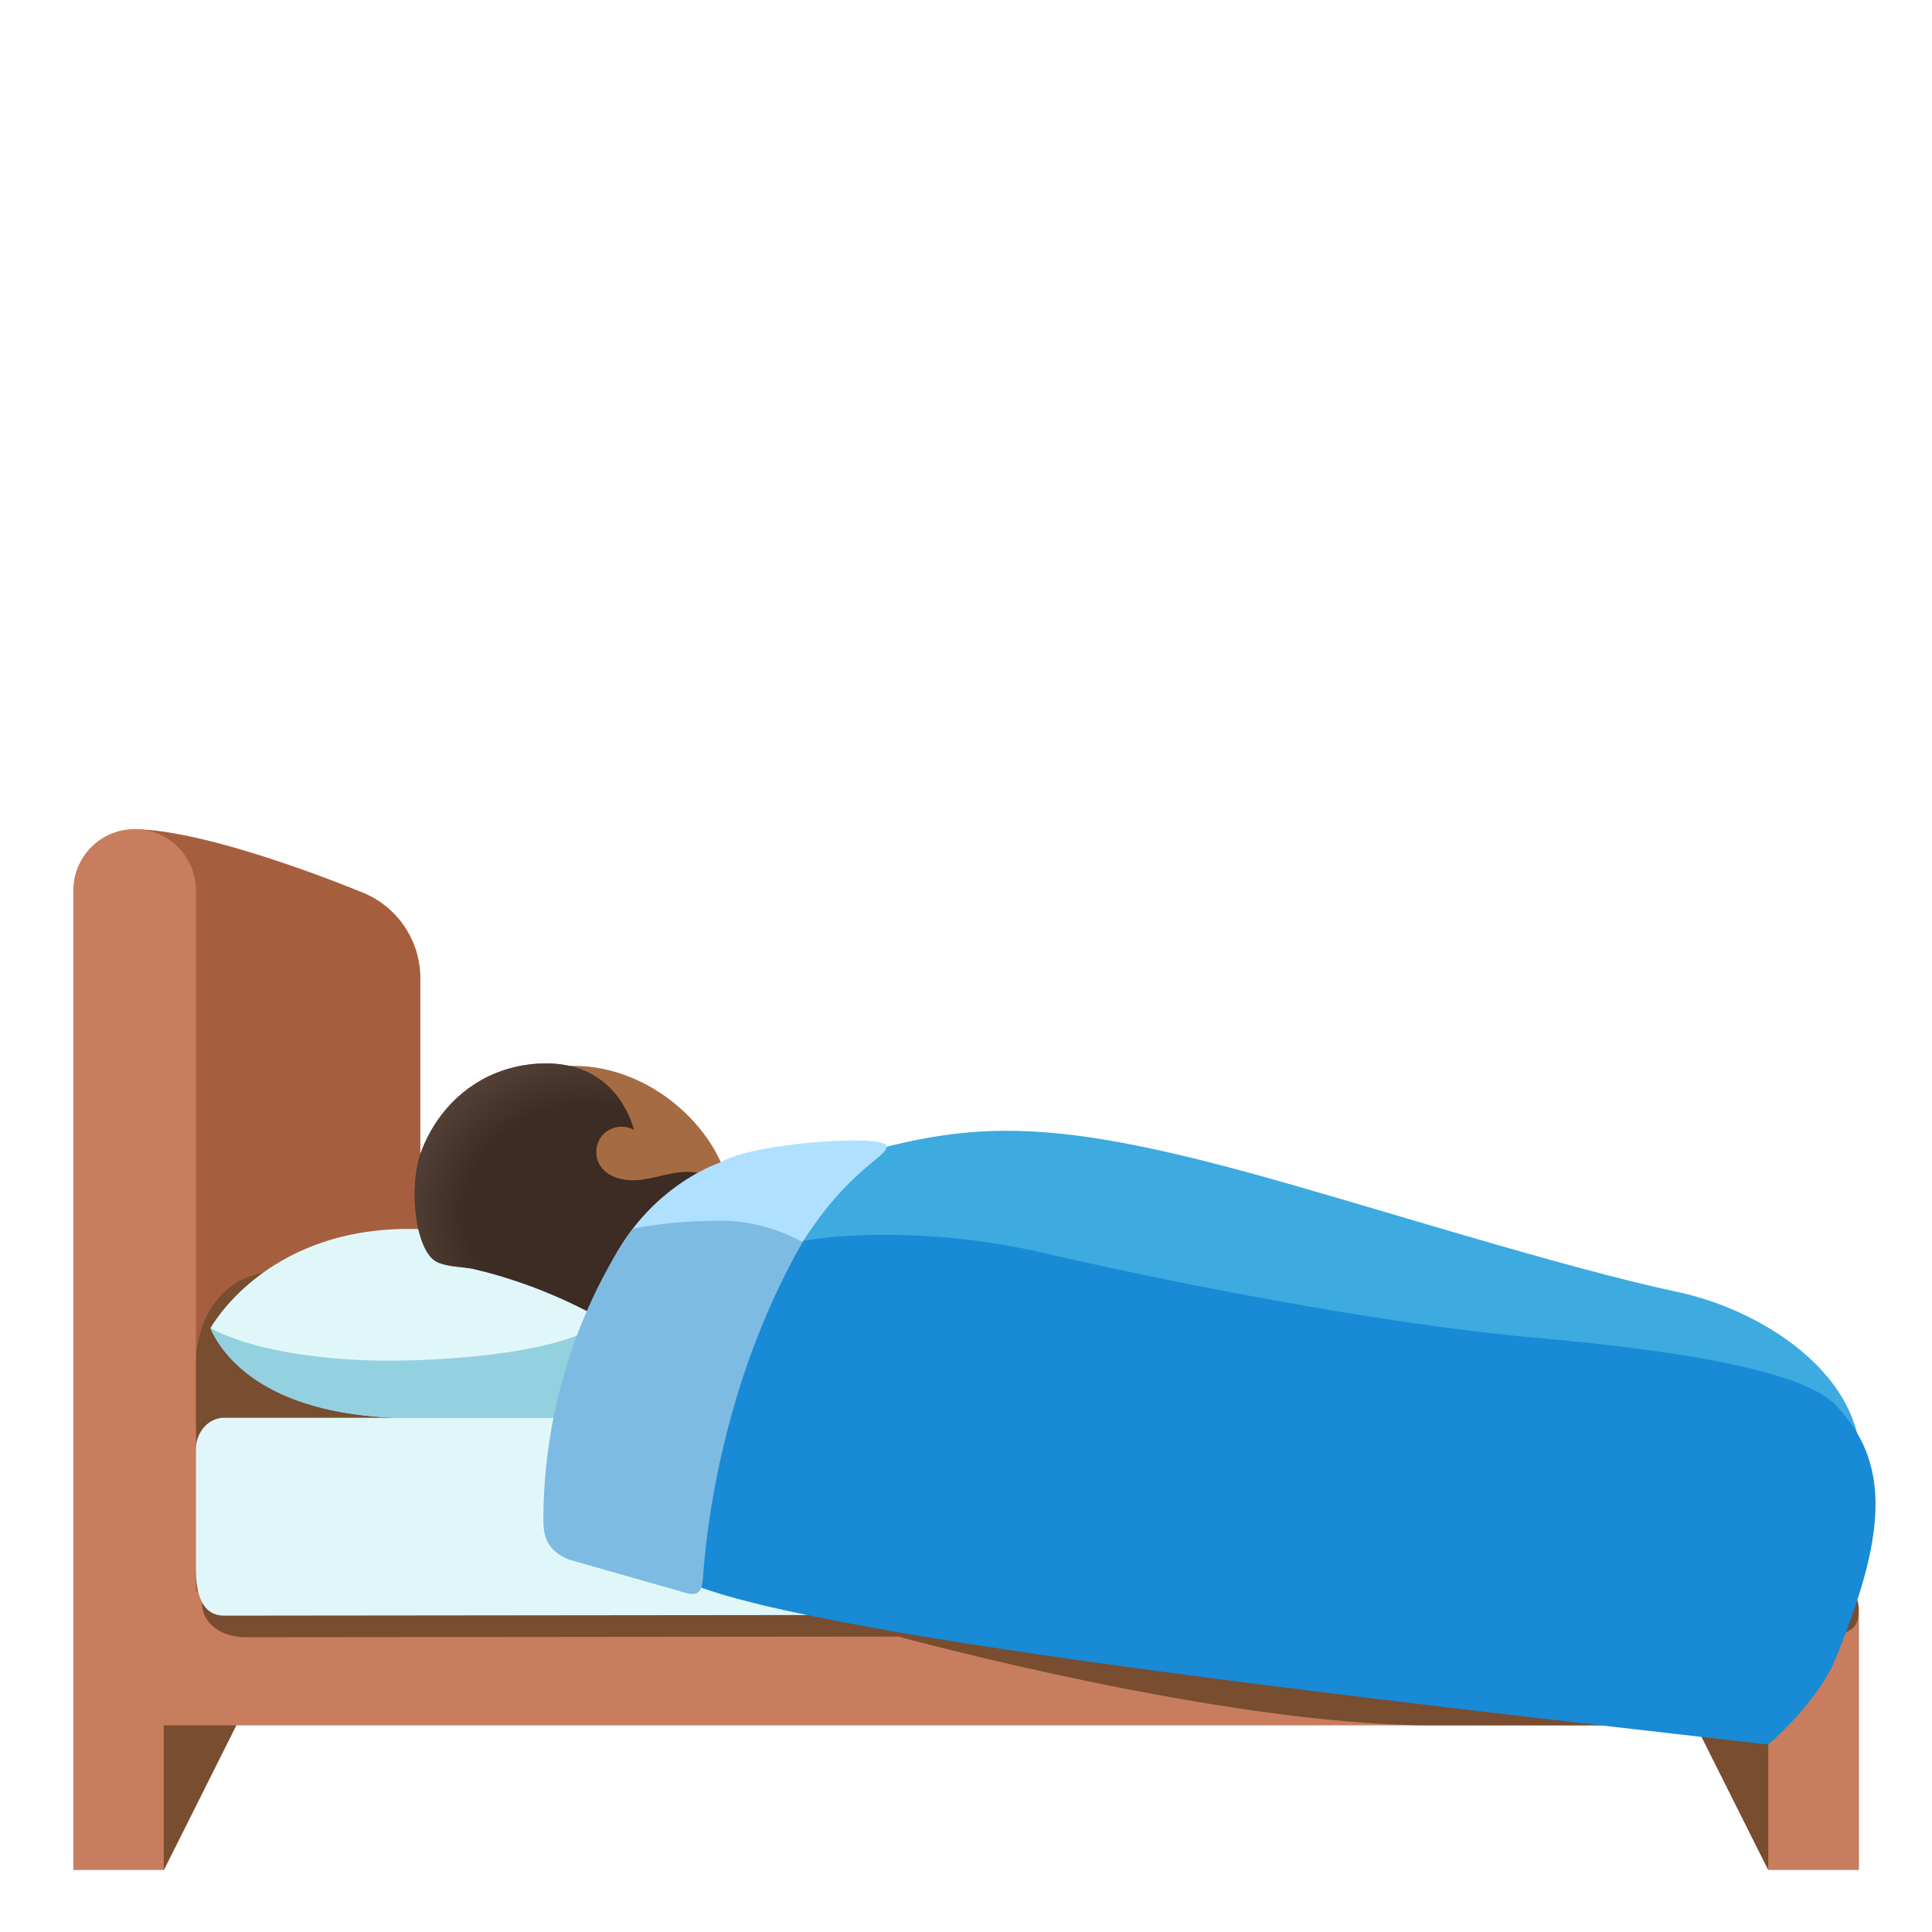 <?xml version="1.0" encoding="utf-8"?>
<!-- Generator: Adobe Illustrator 24.1.2, SVG Export Plug-In . SVG Version: 6.00 Build 0)  -->
<svg version="1.1" id="Layer_1" xmlns="http://www.w3.org/2000/svg" xmlns:xlink="http://www.w3.org/1999/xlink" x="0px" y="0px"
	 viewBox="0 0 128 128" style="enable-background:new 0 0 128 128;" xml:space="preserve">
<g>
	<path style="fill:#A65F3E;" d="M27.85,105.5h-19V54.94c5.08,0,14.99,4.12,14.99,4.12c2.41,0.89,4.01,3.18,4.01,5.75V105.5z"/>
	<path style="fill:#784D30;" d="M26.38,95.5V83.06c-2.16,0.11-9.13,0.76-10.88,2.02C12.12,87.5,13,91.82,12.98,95.5H26.38z"/>
	<path style="fill:#C87D5E;" d="M121.91,105.43H12.98V58.99c0-2.24-1.82-4.06-4.06-4.06s-4.06,1.82-4.06,4.06v64.9h6l4.8-9.58h96.7
		l4.8,9.58h6v-17.22C123.15,105.99,122.6,105.43,121.91,105.43z"/>
	<path style="fill:#784D30;" d="M120.46,108.37l-104.17,0.1c-1.49,0-2.91-0.78-2.91-2.32c0,0,106.53-0.77,107.74-0.77
		c1.21,0,2.02,0.05,2.02,1.17C123.14,107.65,122.98,108.37,120.46,108.37z"/>
	<path style="fill:#E0F7FA;" d="M110.47,106.94l-95.61,0.1c-1.49,0-1.88-1.45-1.88-3.11v-7.91c0-1.15,0.84-2.09,1.87-2.09h94.73
		c1.98,0,3.59,1.79,3.59,4v6C113.16,105.59,111.96,106.94,110.47,106.94z"/>
	<path style="fill:#784D30;" d="M59.5,108.42c0,0,21.48,5.89,35.34,5.89c10.98,0,17.51,0,17.51,0l-0.39-7.75L59.5,108.42z"/>
	<polygon style="fill:#784D30;" points="112.35,114.31 117.15,114.31 117.15,121.66 117.15,123.89 	"/>
	<polygon style="fill:#784D30;" points="15.65,114.31 10.85,114.31 10.85,121.66 10.85,123.89 	"/>
	<path style="fill:#E0F7FA;" d="M27.33,93.95c-11.36,0-13.38-5.96-13.38-5.96s3.55-6.57,13.11-6.57s14.52,5.88,14.81,7.84
		C42.49,93.48,38.69,93.95,27.33,93.95z"/>
	<path style="fill:#94D1E0;" d="M13.95,87.99c0.8,1.92,3.81,5.96,13.38,5.96c4.65,0,10.53,0,10.53,0l0.48-5.53
		c0,0-2.91,1.47-11.28,1.71C21.38,90.29,16.46,89.37,13.95,87.99z"/>
</g>
<path id="head" style="fill:#A56C43;" d="M34.17,71.4c5.86-2.47,11.63,1.3,13.58,5.58c0,0-4.93,4.15-6.14,4.6L34.17,71.4z"/>
<g id="hairGroup">
	<path id="hair" style="fill:#3C2C23;" d="M39.61,86.98c2.79-6.05,7.07-9.02,7.07-9.02l0.24-0.03c-0.35-0.15-0.71-0.25-1.08-0.28
		c-1.09-0.09-2.16,0.34-3.25,0.5s-2.39-0.08-2.9-1.05c-0.34-0.64-0.2-1.49,0.32-1.99c0.52-0.5,1.37-0.61,2-0.25
		c-0.4-1.41-1.84-4.66-6.36-4.39c-3.86,0.24-6.56,2.74-7.72,5.77c-0.9,2.35-0.42,6.6,0.98,7.35c0.29,0.15,0.64,0.23,1.01,0.29
		c0.53,0.08,1.09,0.11,1.55,0.22c1.06,0.25,2.1,0.56,3.13,0.92c1.7,0.59,3.34,1.33,4.92,2.18C39.56,87.13,39.58,87.06,39.61,86.98z"
		/>
	
		<radialGradient id="hairHighlights_1_" cx="38.855" cy="80.343" r="12.428" gradientTransform="matrix(1 -0.011 9.966101e-03 0.892 -0.798 9.098)" gradientUnits="userSpaceOnUse">
		<stop  offset="0.641" style="stop-color:#554138;stop-opacity:0"/>
		<stop  offset="1" style="stop-color:#554138"/>
	</radialGradient>
	<path id="hairHighlights" style="fill:url(#hairHighlights_1_);" d="M39.61,86.98c2.79-6.05,7.07-9.02,7.07-9.02l0.24-0.03
		c-0.35-0.15-0.71-0.25-1.08-0.28c-1.09-0.09-2.16,0.34-3.25,0.5s-2.39-0.08-2.9-1.05c-0.34-0.64-0.2-1.49,0.32-1.99
		c0.52-0.5,1.37-0.61,2-0.25c-0.4-1.41-1.84-4.66-6.36-4.39c-3.86,0.24-6.56,2.74-7.72,5.77c-0.9,2.35-0.42,6.6,0.98,7.35
		c0.29,0.15,0.64,0.23,1.01,0.29c0.53,0.08,1.09,0.11,1.55,0.22c1.06,0.25,2.1,0.56,3.13,0.92c1.7,0.59,3.34,1.33,4.92,2.18
		C39.56,87.13,39.58,87.06,39.61,86.98z"/>
</g>
<g>
	<path style="fill:#3DAAE0;" d="M45.75,83.81c0.59-1.09,3.74-5.09,10.05-7.01c8.28-2.52,13.48-2.79,27.07,0.93
		c7.83,2.14,20.4,6.19,28.29,7.87c5.83,1.24,13.2,5.94,12,12.84L45.75,83.81z"/>
	<path style="fill:#188AD6;" d="M51.12,82.94c0.48-0.88,8.88-2.07,18.15,0.1c6.88,1.61,21.71,4.65,32.56,5.6
		c5.56,0.49,17.05,1.7,19.7,4.37c3.89,3.93,3.35,8.88,0.09,16.86c-1.21,2.97-4.48,5.71-4.48,5.71
		c-25.69-2.95-65.26-7.31-72.26-11.07C44.89,104.52,44.8,94.66,51.12,82.94z"/>
	<path style="fill:#B0E0FF;" d="M49.17,88.83c0,0,2.24-3.54,3.09-5.03c3.53-6.24,6.49-7.04,6.49-7.86s-8.89-0.26-11.05,1.09
		c0,0-5.71,1.79-8.1,8.73C39.15,87.06,49.17,88.83,49.17,88.83z"/>
	<path style="fill:#7DBBE3;" d="M41.92,81.42c0,0,2.26-0.57,6.06-0.54c2.84,0.02,5.19,1.41,5.19,1.41
		c-5.47,9.58-6.41,19.56-6.59,22.17c-0.09,1.3-0.48,1.31-1.71,0.91l-7.2-2.05c-1.43-0.6-1.67-1.54-1.67-2.62
		C36,89,41.92,81.42,41.92,81.42z"/>
</g>
</svg>
